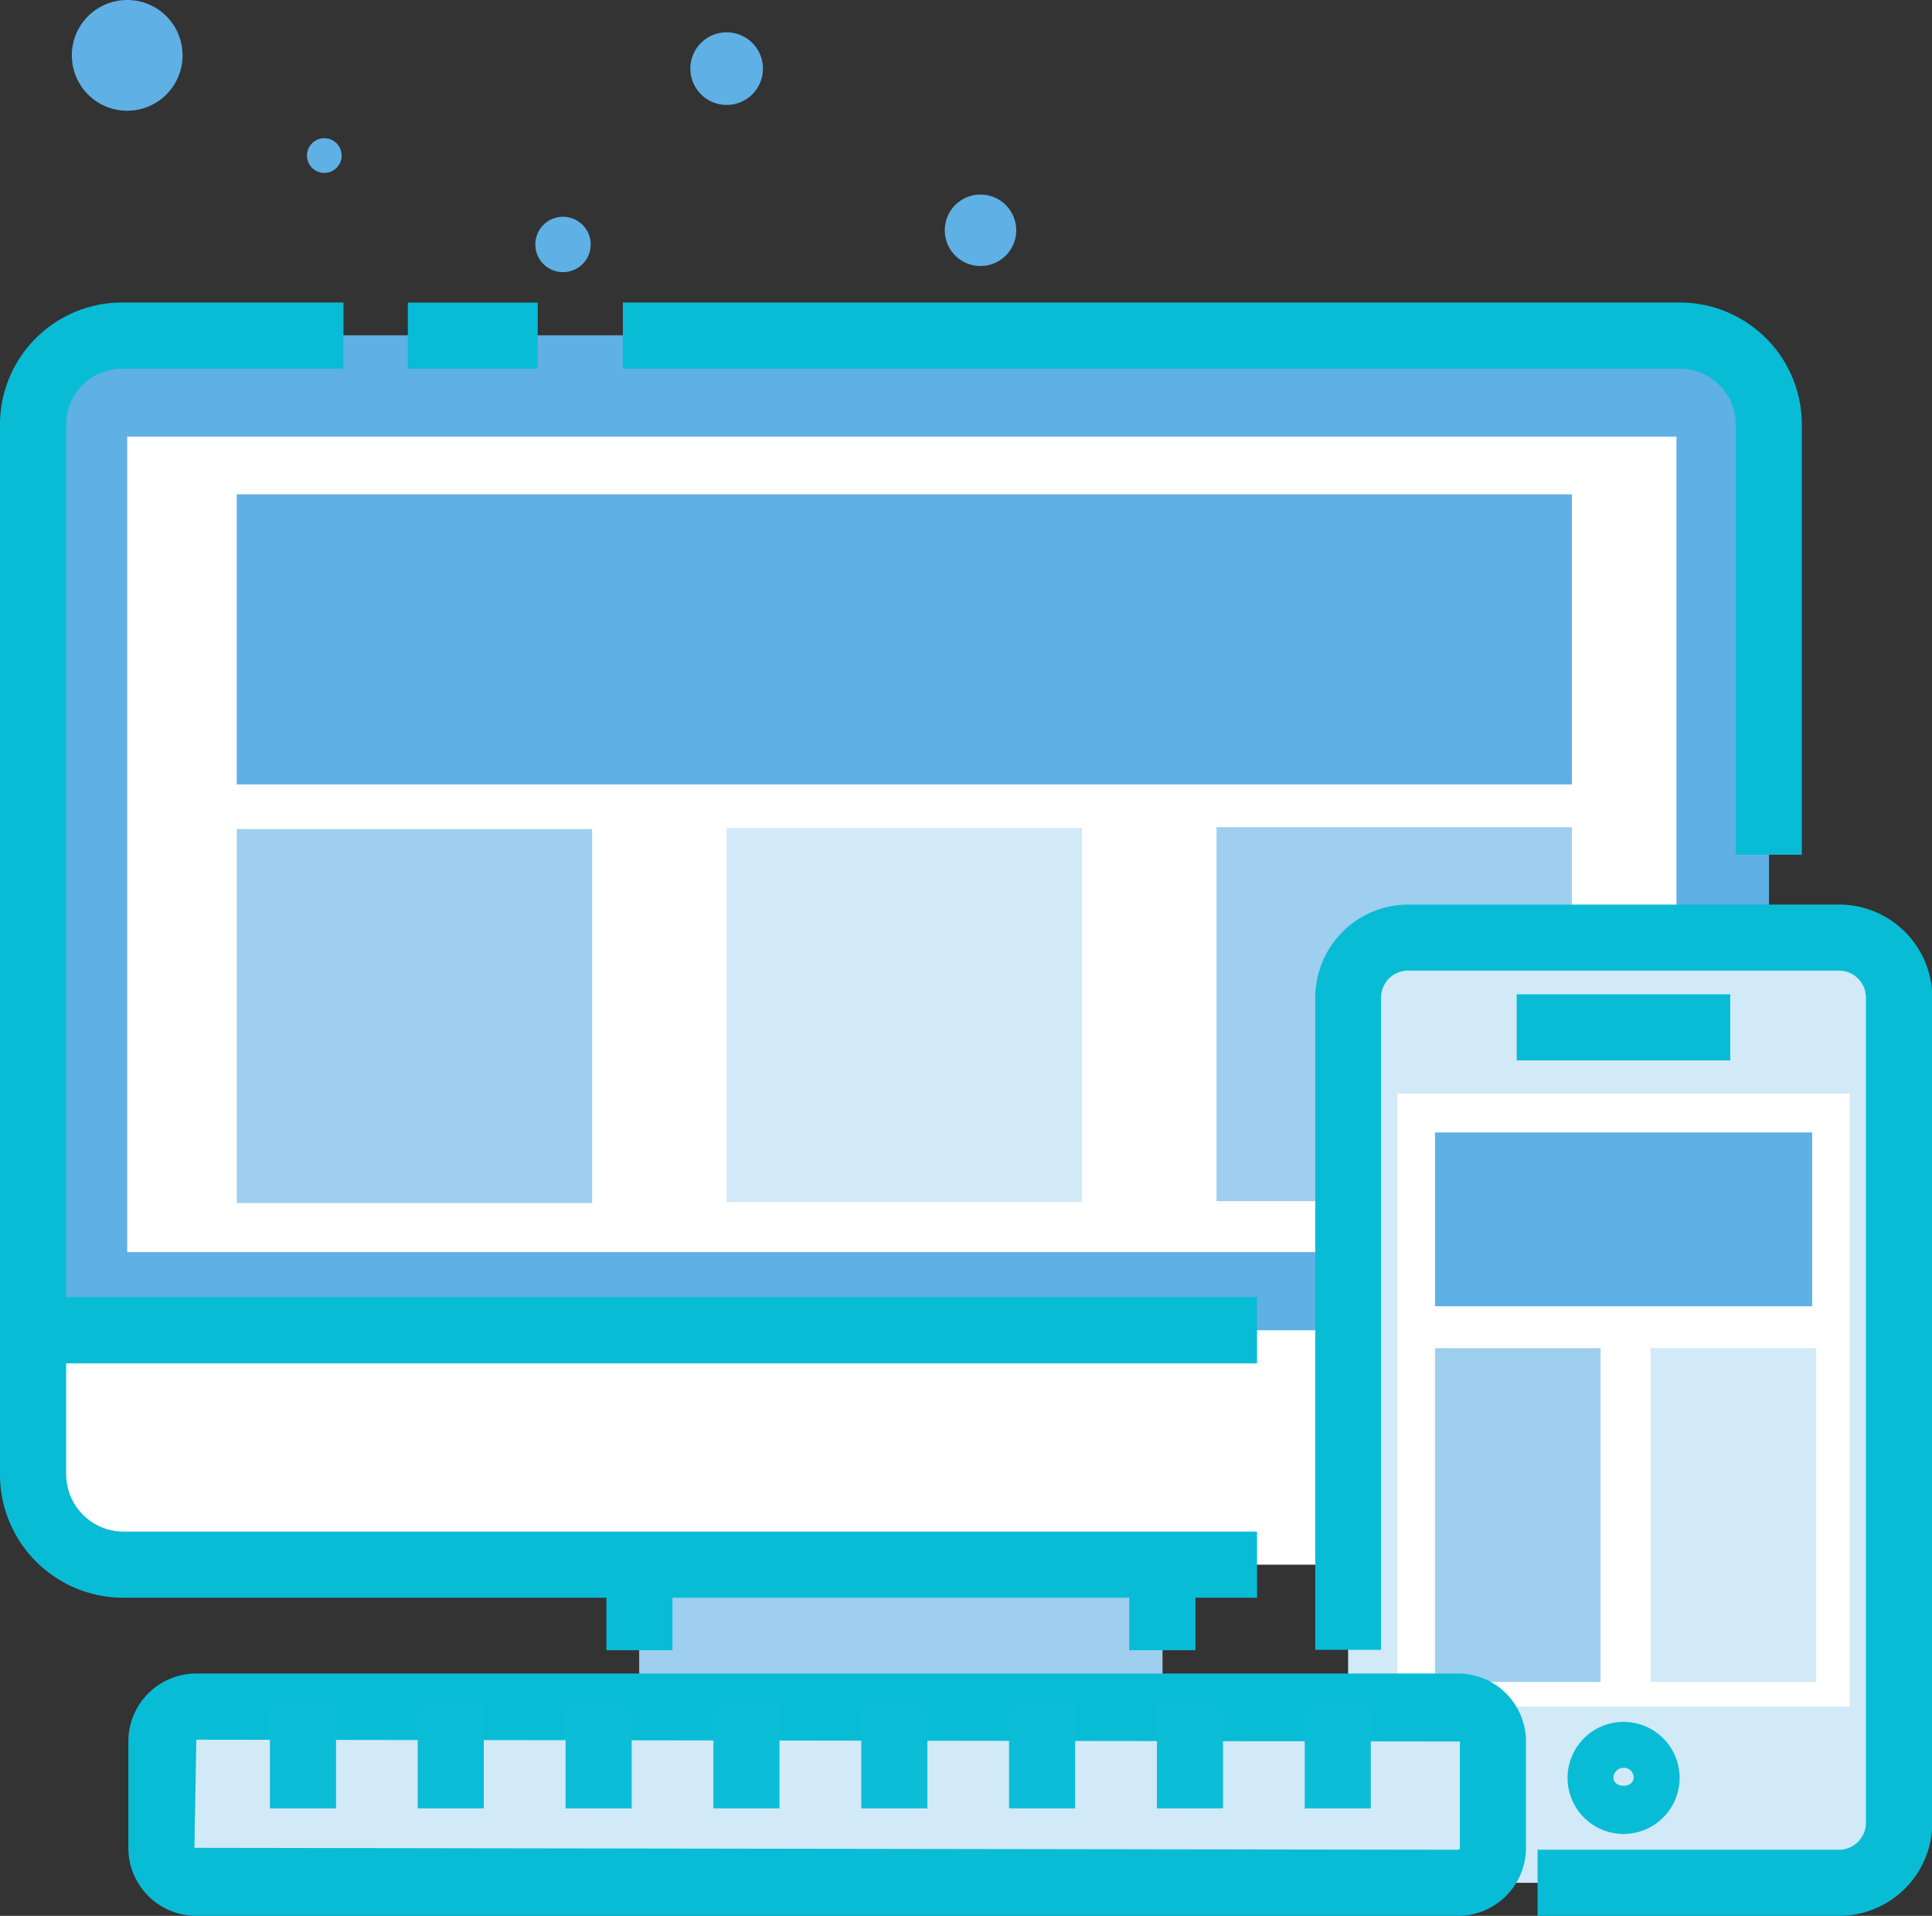 <svg xmlns="http://www.w3.org/2000/svg" id="Layer_1" data-name="Layer 1" viewBox="0 0 201.71 200"><rect x="0" y="0" width="201.71" height="200" fill="#333333" stroke="none"/><defs><style>.cls-1{fill:#5fb0e5;}.cls-2{fill:#09bcd6;}.cls-3{fill:#08bcd7;}.cls-4{fill:#fff;}.cls-5{fill:#d2e9f7;}.cls-6{fill:#9ecfef;}.cls-7{fill:#0bbdd7;}</style></defs><title>web-responsive</title><path class="cls-1" d="M877.74,445.55a5.78,5.78,0,1,1-5.77-5.78A5.77,5.77,0,0,1,877.74,445.55Z" transform="translate(-858.68 -439.77)"></path><path class="cls-1" d="M920.35,465.29a2.89,2.89,0,1,1-2.89-2.89A2.89,2.89,0,0,1,920.35,465.29Z" transform="translate(-858.68 -439.77)"></path><path class="cls-1" d="M964.78,463.8a3.73,3.73,0,1,1-3.73-3.72A3.73,3.73,0,0,1,964.78,463.8Z" transform="translate(-858.68 -439.77)"></path><path class="cls-1" d="M894.35,456a1.81,1.81,0,1,1-1.81-1.8A1.81,1.81,0,0,1,894.35,456Z" transform="translate(-858.68 -439.77)"></path><path class="cls-1" d="M937.26,444.29a3.79,3.79,0,1,1-5.36-.07A3.79,3.79,0,0,1,937.26,444.29Z" transform="translate(-858.68 -439.77)"></path><path class="cls-1" d="M5.42,35H182.69a2,2,0,0,1,2,2V142.82a0,0,0,0,1,0,0H3.45a0,0,0,0,1,0,0V37A2,2,0,0,1,5.42,35Z"></path><path class="cls-2" d="M1046.8,529h-6.9V484.09a5.84,5.84,0,0,0-5.83-5.83H923.71v-6.91h110.36a12.75,12.75,0,0,1,12.73,12.74Z" transform="translate(-858.68 -439.77)"></path><rect class="cls-3" x="42.58" y="31.59" width="13.56" height="6.9"></rect><path class="cls-2" d="M1043.35,586H858.68V484.09a12.75,12.75,0,0,1,12.73-12.74h23.13v6.91H871.41a5.83,5.83,0,0,0-5.82,5.83v95.05h177.76Z" transform="translate(-858.68 -439.77)"></path><rect class="cls-4" x="13.28" y="45.58" width="161.75" height="85.13"></rect><rect class="cls-5" x="66.76" y="159.16" width="54.6" height="32.32"></rect><rect class="cls-6" x="66.76" y="159.16" width="54.6" height="16.16"></rect><polygon class="cls-3" points="124.81 172.27 117.9 172.27 117.9 162.61 70.21 162.61 70.21 172.27 63.31 172.27 63.31 155.71 124.81 155.71 124.81 172.27"></polygon><path class="cls-4" d="M3.45,138.87H184.66a0,0,0,0,1,0,0v22.47a2,2,0,0,1-2,2H5.45a2,2,0,0,1-2-2V138.87A0,0,0,0,1,3.45,138.87Z"></path><path class="cls-2" d="M989.92,606.56H871.54a12.87,12.87,0,0,1-12.86-12.85V575.18H989.92v6.91H865.59v11.62a6,6,0,0,0,5.95,5.95H989.92Z" transform="translate(-858.68 -439.77)"></path><rect class="cls-1" x="24.72" y="51.6" width="139.39" height="30.29"></rect><rect class="cls-6" x="24.72" y="86.55" width="37.1" height="39.04"></rect><rect class="cls-5" x="75.86" y="86.45" width="37.1" height="39.04"></rect><rect class="cls-6" x="127.01" y="86.35" width="37.1" height="39.04"></rect><rect class="cls-5" x="140.75" y="97.88" width="57.5" height="98.67" rx="1.39"></rect><rect class="cls-4" x="145.9" y="114.15" width="47.22" height="64.01"></rect><path class="cls-2" d="M1050.68,639.77h-31.47v-6.9h31.47a2.82,2.82,0,0,0,2.81-2.82V543.91a2.81,2.81,0,0,0-2.81-2.81h-45a2.81,2.81,0,0,0-2.81,2.81V612H996V543.91a9.72,9.72,0,0,1,9.71-9.71h45a9.73,9.73,0,0,1,9.71,9.71v86.14A9.73,9.73,0,0,1,1050.68,639.77Z" transform="translate(-858.68 -439.77)"></path><rect class="cls-2" x="158.35" y="103.8" width="22.3" height="6.9"></rect><path class="cls-2" d="M1028.19,631.22a5.85,5.85,0,1,1,5.85-5.85A5.85,5.85,0,0,1,1028.19,631.22Zm0-6.9a1.06,1.06,0,0,0-1.06,1c0,1.16,2.11,1.17,2.11,0A1,1,0,0,0,1028.19,624.32Z" transform="translate(-858.68 -439.77)"></path><rect class="cls-1" x="149.82" y="118.22" width="39.38" height="18.14"></rect><rect class="cls-6" x="149.82" y="140.74" width="17.29" height="34.84"></rect><rect class="cls-5" x="172.33" y="140.74" width="17.29" height="34.84"></rect><rect class="cls-5" x="16.85" y="178.15" width="139.01" height="18.39" rx="0.79"></rect><path class="cls-2" d="M1010.9,639.77H879.18a7.1,7.1,0,0,1-7.1-7.1v-11.1a7.1,7.1,0,0,1,7.1-7.1H1010.9a7.1,7.1,0,0,1,7.1,7.1v11.1A7.1,7.1,0,0,1,1010.9,639.77ZM879.18,621.38l-.2,11.29,131.92.2a.2.2,0,0,0,.2-.2v-11.1Z" transform="translate(-858.68 -439.77)"></path><rect class="cls-7" x="28.18" y="178.16" width="6.9" height="10.62"></rect><rect class="cls-7" x="43.61" y="178.16" width="6.9" height="10.62"></rect><rect class="cls-7" x="59.05" y="178.16" width="6.9" height="10.62"></rect><rect class="cls-7" x="74.48" y="178.16" width="6.9" height="10.62"></rect><rect class="cls-7" x="89.92" y="178.16" width="6.9" height="10.62"></rect><rect class="cls-7" x="105.35" y="178.16" width="6.9" height="10.62"></rect><rect class="cls-7" x="120.79" y="178.16" width="6.9" height="10.62"></rect><rect class="cls-7" x="136.22" y="178.16" width="6.9" height="10.62"></rect></svg>